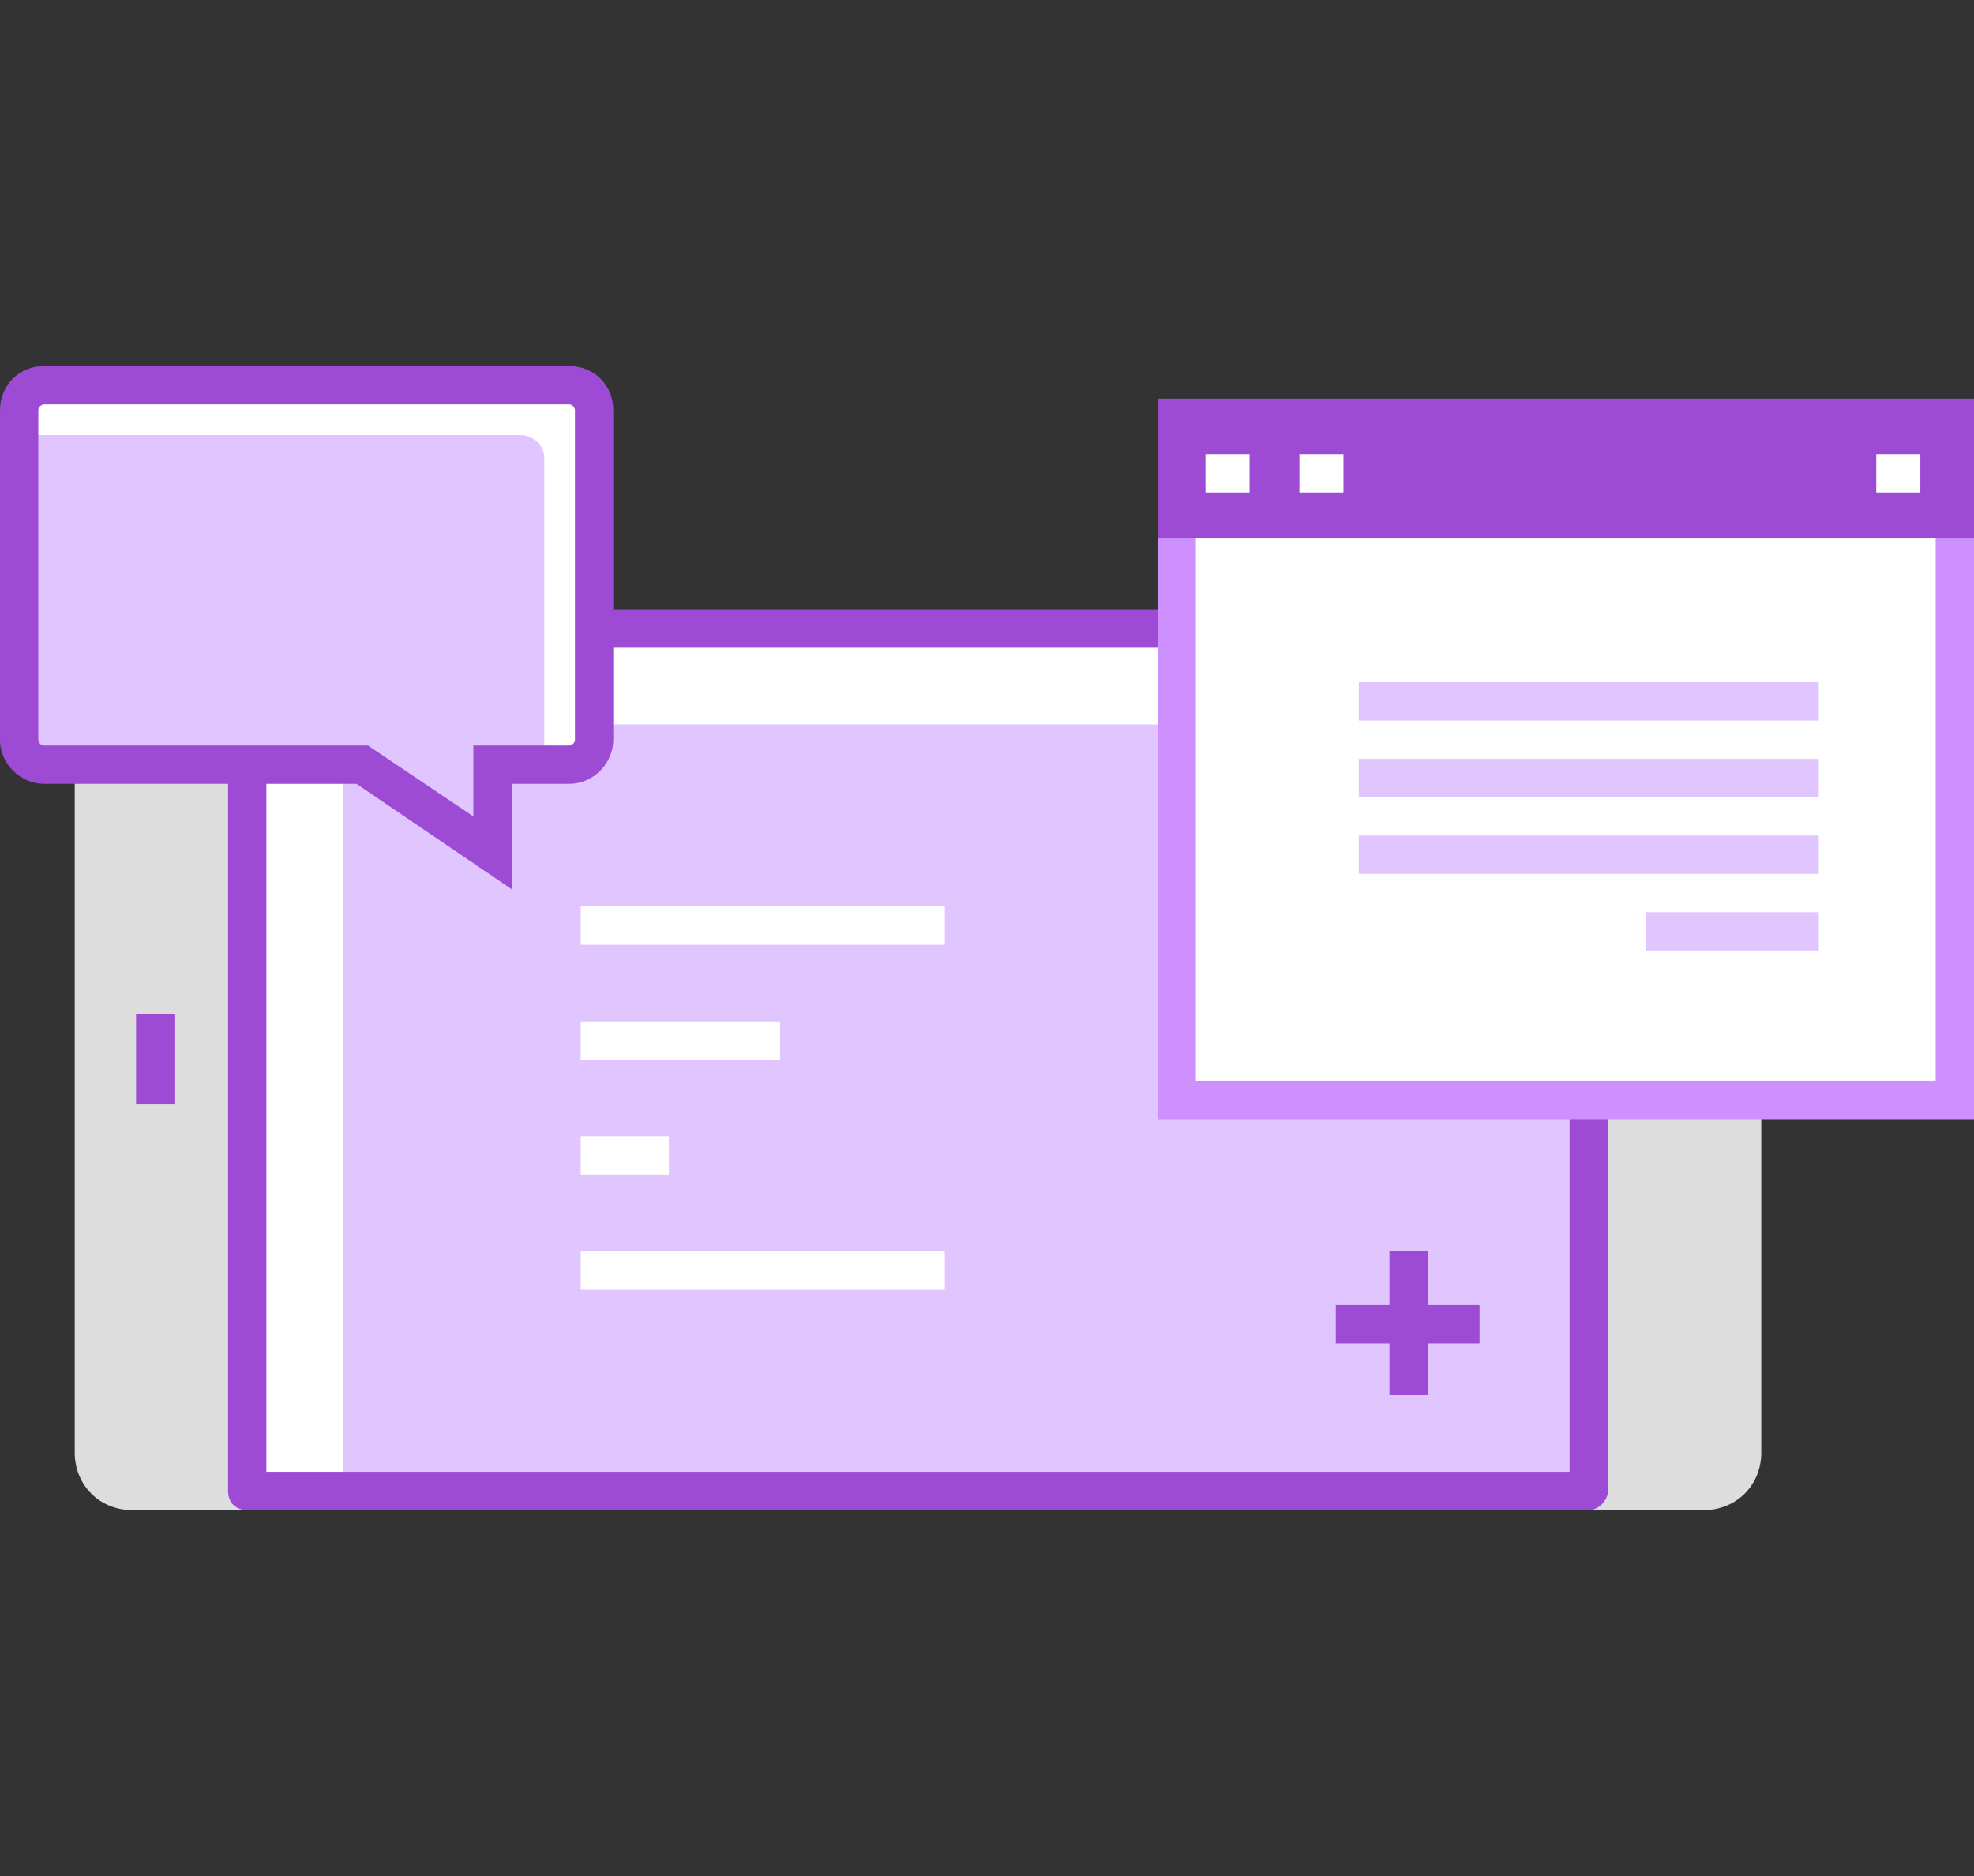 <?xml version="1.0" encoding="utf-8"?>
<!-- Generator: Adobe Illustrator 23.0.3, SVG Export Plug-In . SVG Version: 6.00 Build 0)  -->
<svg version="1.1" id="레이어_1" xmlns="http://www.w3.org/2000/svg" xmlns:xlink="http://www.w3.org/1999/xlink" x="0px"
	 y="0px" viewBox="0 0 103 97.9" style="enable-background:new 0 0 103 97.9;" xml:space="preserve">
<rect x="0" y="0" width="103" height="97.9" fill="#333333" stroke="none"/>
<style type="text/css">
	.st0{fill:#DDDDDD;}
	.st1{fill:#E0C5FF;}
	.st2{fill:#FFFFFF;}
	.st3{fill:#9D4BD4;}
	.st4{fill:#CE8FFF;}
</style>
<g>
	<g>
		<g>
			<path class="st0" d="M88.9,31.8h-82c-1.7,0-3,1.3-3,3v41c0,1.7,1.3,3,3,3h82c1.7,0,3-1.3,3-3v-41C91.9,33.1,90.5,31.8,88.9,31.8z
				"/>
			<polygon class="st1" points="82.9,77.8 65.4,77.8 47.9,77.8 30.4,77.8 12.9,77.8 12.9,66.5 12.9,55.3 12.9,44 12.9,32.8 
				30.4,32.8 47.9,32.8 65.4,32.8 82.9,32.8 82.9,44 82.9,55.3 82.9,66.5 			"/>
			<polygon class="st2" points="82.9,37.8 82.9,32.8 12.9,32.8 12.9,77.8 17.9,77.8 17.9,37.8 			"/>
		</g>
		<path class="st3" d="M82.9,78.8h-70c-0.6,0-1-0.4-1-1v-45c0-0.6,0.4-1,1-1h70c0.6,0,1,0.4,1,1v45C83.9,78.3,83.4,78.8,82.9,78.8z
			 M13.9,76.8h68v-43h-68V76.8z"/>
	</g>
	<g>
		<path class="st1" d="M2.3,20.1h27.4c0.7,0,1.3,0.6,1.3,1.3v17.2c0,0.7-0.6,1.3-1.3,1.3h-4v4.6l-6.8-4.6H2.3
			c-0.7,0-1.3-0.6-1.3-1.3V21.4C1,20.7,1.6,20.1,2.3,20.1z"/>
		<path class="st2" d="M27.1,22.7H1v-1.3c0-0.7,0.6-1.3,1.3-1.3h27.4c0.7,0,1.3,0.6,1.3,1.3v17.2c0,0.7-0.6,1.3-1.3,1.3h-1.3V23.9
			C28.4,23.2,27.8,22.7,27.1,22.7z"/>
		<path class="st3" d="M26.7,46.4l-8.1-5.5H2.3c-1.2,0-2.3-1-2.3-2.3V21.4c0-1.3,1-2.3,2.3-2.3h27.4c1.3,0,2.3,1,2.3,2.3v17.2
			c0,1.2-1,2.3-2.3,2.3h-3V46.4z M2.3,21.1c-0.1,0-0.3,0.1-0.3,0.3v17.2c0,0.1,0.1,0.3,0.3,0.3h16.9l5.5,3.7v-3.7h5
			c0.1,0,0.3-0.1,0.3-0.3V21.4c0-0.1-0.1-0.3-0.3-0.3H2.3z"/>
	</g>
	<rect x="7.1" y="52.9" class="st3" width="2" height="4.7"/>
	<g>
		<g>
			<g>
				<rect x="61.4" y="27.1" class="st2" width="40.7" height="30.3"/>
				<path class="st4" d="M103,58.4H60.4V26.1H103V58.4z M62.4,56.4H101V28.1H62.4V56.4z"/>
			</g>
			<rect x="60.4" y="20.8" class="st3" width="42.7" height="7.3"/>
		</g>
	</g>
	<g>
		<rect x="70.9" y="35.6" class="st1" width="24" height="2"/>
		<rect x="70.9" y="39.6" class="st1" width="24" height="2"/>
		<rect x="70.9" y="43.6" class="st1" width="24" height="2"/>
		<rect x="85.9" y="47.6" class="st1" width="9" height="2"/>
	</g>
	<g>
		<rect x="30.3" y="47.3" class="st2" width="19" height="2"/>
		<rect x="30.3" y="53.3" class="st2" width="10.4" height="2"/>
		<rect x="30.3" y="59.3" class="st2" width="4.6" height="2"/>
		<rect x="30.3" y="65.3" class="st2" width="19" height="2"/>
	</g>
	<g>
		<rect x="72.5" y="65.3" class="st3" width="2" height="7.5"/>
		<rect x="69.7" y="68.1" class="st3" width="7.5" height="2"/>
	</g>
	<rect x="62.9" y="23.7" class="st2" width="2.3" height="2"/>
	<rect x="67.8" y="23.7" class="st2" width="2.3" height="2"/>
	<rect x="97.9" y="23.7" class="st2" width="2.3" height="2"/>
</g>
</svg>
